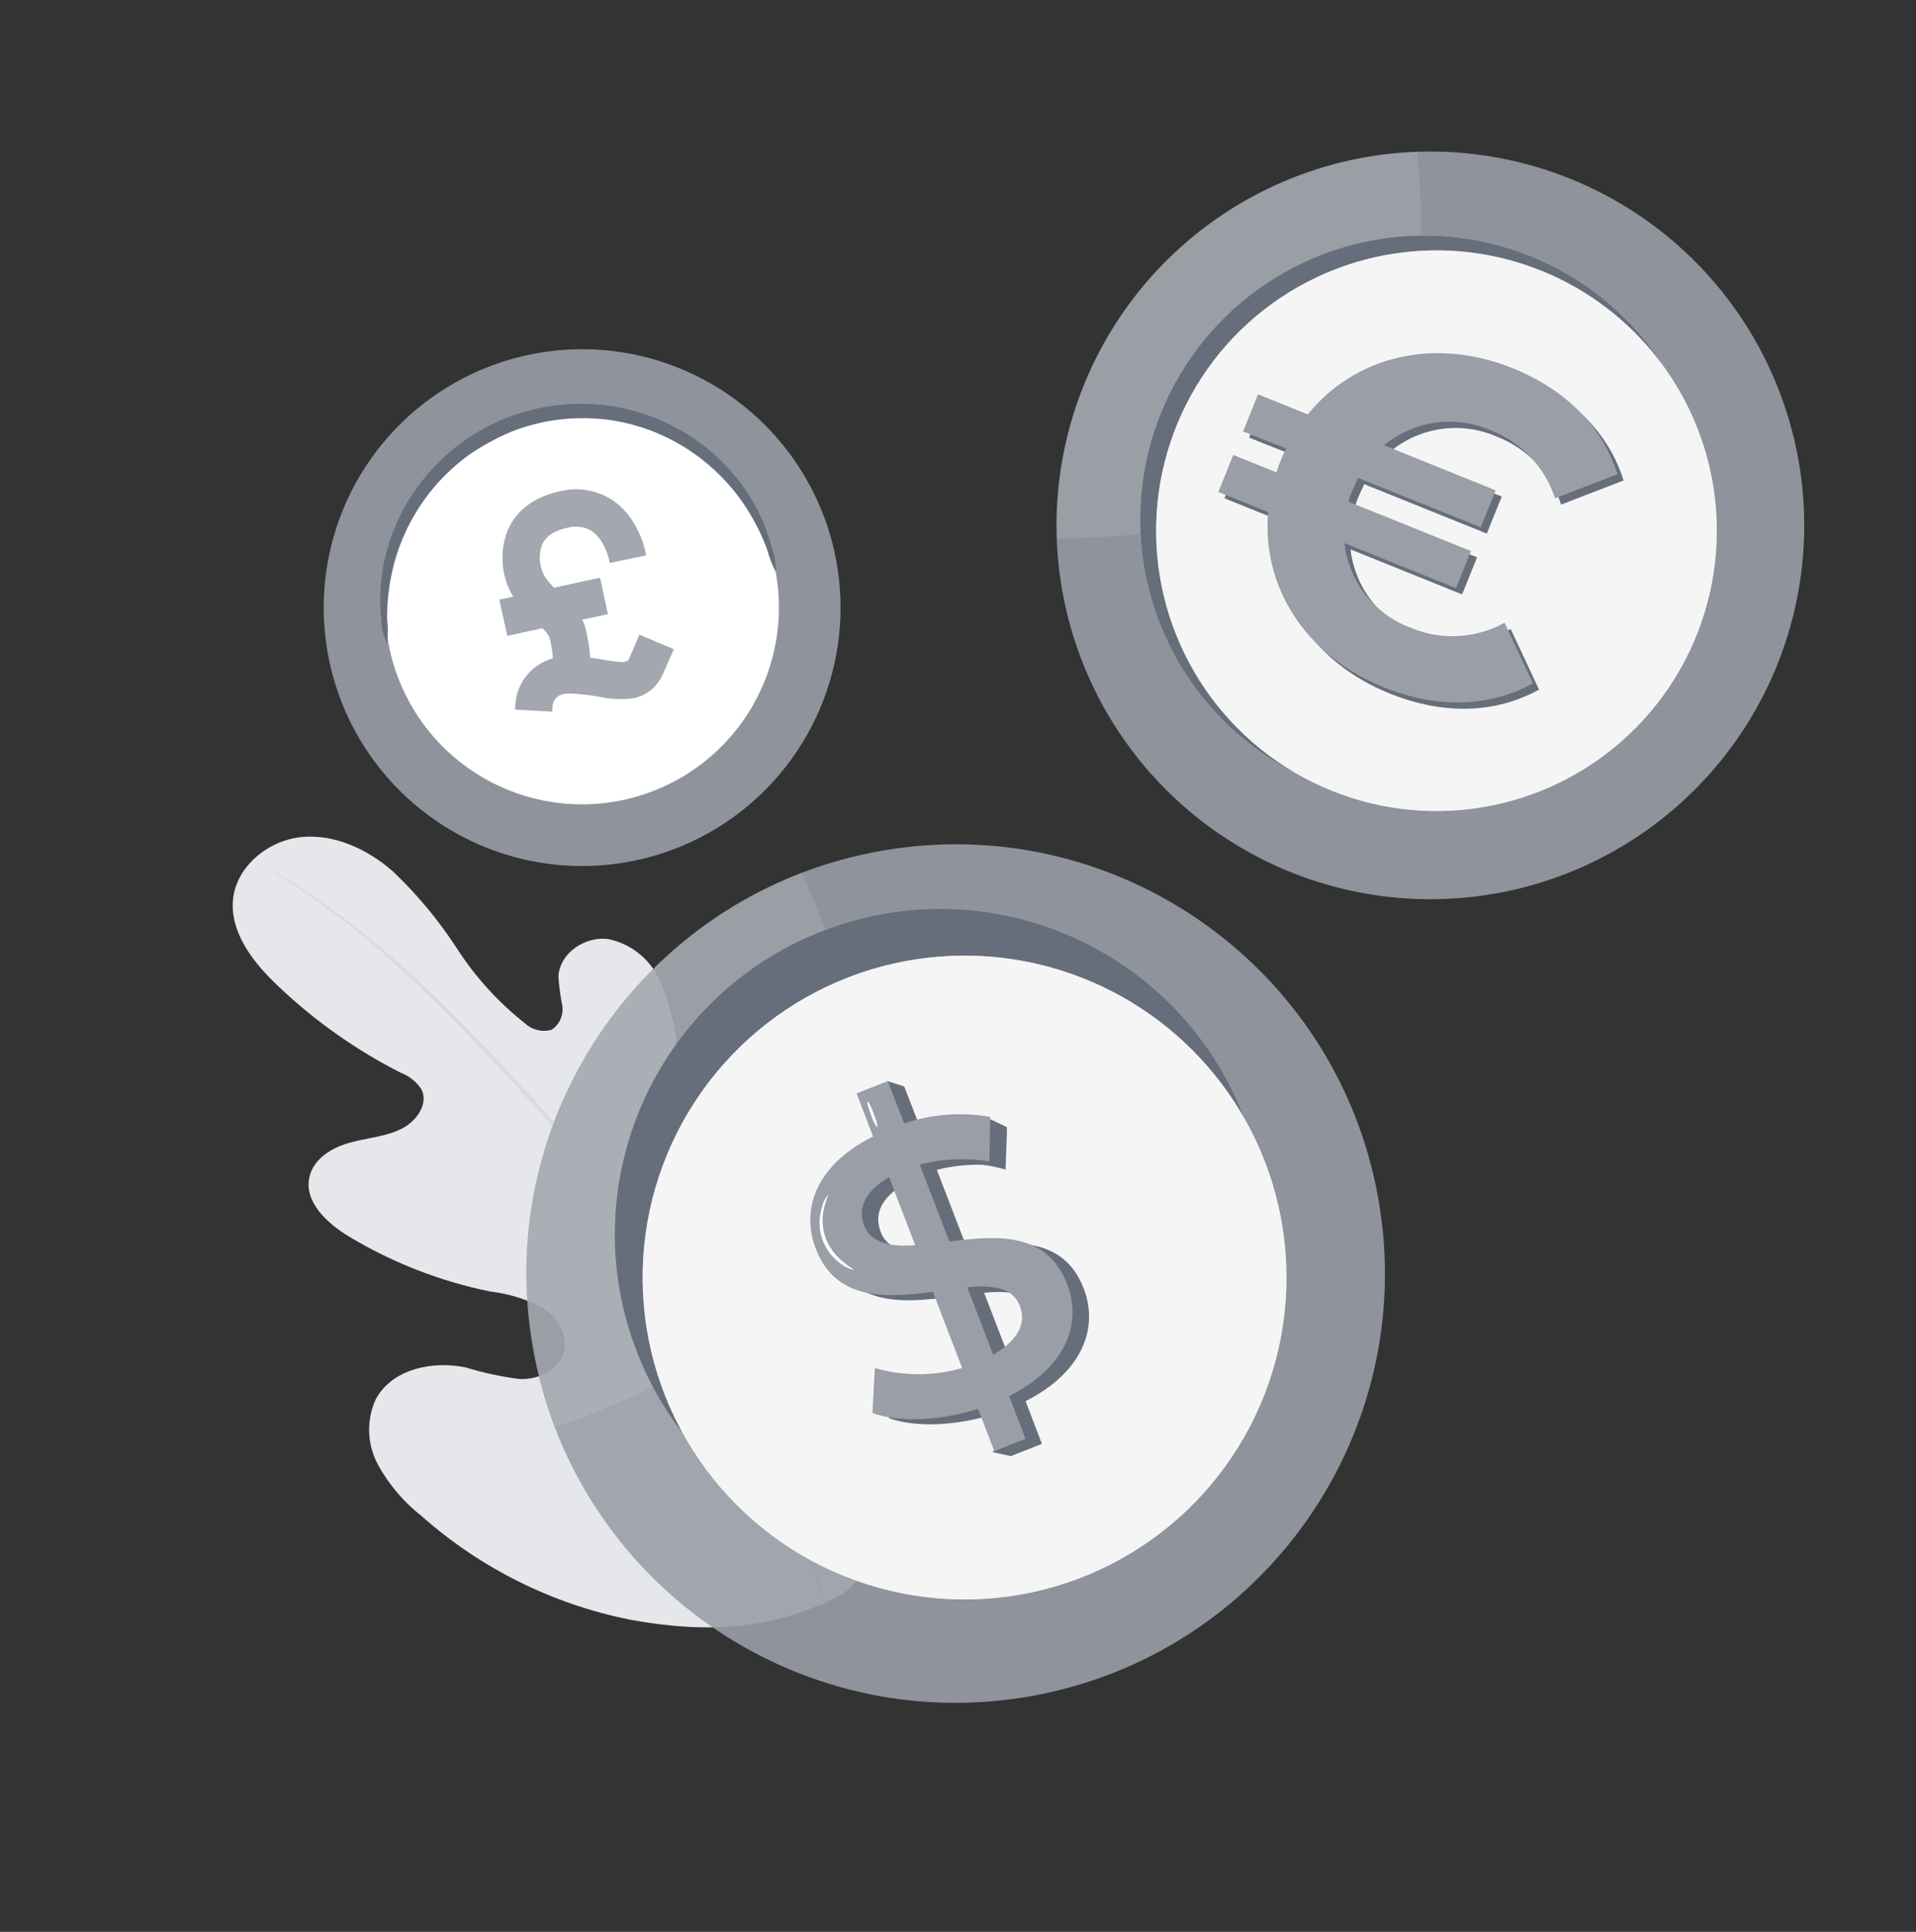 <svg width="120" height="121" viewBox="0 0 120 121" fill="none" xmlns="http://www.w3.org/2000/svg">
<rect x="0" y="0" width="120" height="121" fill="#333333" stroke="none"/>
<path opacity="0.9" d="M52.461 35.629C52.941 38.794 52.472 42.03 51.113 44.928C49.755 47.827 47.567 50.257 44.827 51.912C42.087 53.567 38.918 54.373 35.721 54.227C32.523 54.081 29.441 52.99 26.863 51.092C24.285 49.194 22.328 46.575 21.239 43.565C20.15 40.555 19.978 37.29 20.744 34.182C21.511 31.074 23.182 28.264 25.546 26.105C27.909 23.947 30.86 22.538 34.025 22.057C36.127 21.737 38.271 21.835 40.335 22.344C42.399 22.853 44.342 23.764 46.054 25.024C47.766 26.285 49.213 27.87 50.312 29.689C51.412 31.509 52.142 33.528 52.461 35.629Z" fill="#999EA7"/>
<path d="M48.645 36.2C49.011 38.611 48.653 41.077 47.618 43.284C46.582 45.492 44.916 47.343 42.828 48.604C40.741 49.865 38.327 50.478 35.891 50.367C33.455 50.256 31.106 49.425 29.142 47.979C27.178 46.533 25.687 44.538 24.858 42.245C24.027 39.952 23.896 37.464 24.48 35.097C25.063 32.729 26.336 30.588 28.136 28.943C29.937 27.298 32.184 26.224 34.595 25.857C36.197 25.613 37.831 25.687 39.404 26.075C40.977 26.462 42.459 27.156 43.764 28.117C45.069 29.078 46.171 30.286 47.009 31.673C47.847 33.06 48.403 34.598 48.645 36.2Z" fill="white"/>
<path d="M48.584 35.822C48.356 35.369 48.175 34.893 48.044 34.403C47.569 33.131 46.904 31.939 46.071 30.866C45.49 30.14 44.834 29.479 44.114 28.893C43.287 28.226 42.378 27.669 41.408 27.236C40.34 26.759 39.208 26.44 38.048 26.288C36.801 26.132 35.538 26.165 34.302 26.388C33.677 26.505 33.062 26.667 32.46 26.873C31.876 27.087 31.31 27.345 30.765 27.644C30.227 27.923 29.712 28.243 29.223 28.6C28.763 28.944 28.328 29.32 27.921 29.725C26.5 31.131 25.442 32.861 24.838 34.766C24.434 36.06 24.234 37.41 24.244 38.766C24.303 39.278 24.303 39.795 24.244 40.307C24.019 39.837 23.896 39.325 23.882 38.804C23.726 37.394 23.833 35.967 24.198 34.596C24.456 33.646 24.82 32.728 25.285 31.86C26.131 30.323 27.283 28.975 28.668 27.898C29.18 27.508 29.721 27.157 30.287 26.85C30.869 26.524 31.477 26.249 32.106 26.026C32.754 25.8 33.419 25.622 34.094 25.494C34.769 25.374 35.452 25.307 36.136 25.293C36.804 25.277 37.472 25.316 38.133 25.409C38.77 25.498 39.398 25.638 40.013 25.825C40.602 26.002 41.177 26.224 41.732 26.488C43.663 27.387 45.327 28.77 46.565 30.503C47.397 31.665 48.003 32.972 48.353 34.357C48.529 34.824 48.608 35.323 48.584 35.822Z" fill="#666E7C"/>
<path d="M52.95 99.736C59.582 93.394 59.783 83.497 58.158 74.878C57.888 73.439 57.809 71.894 56.933 70.698C56.057 69.502 54.312 68.918 53.11 69.727C52.113 70.392 51.834 71.717 51.398 72.84C50.806 74.342 49.802 75.646 48.502 76.602C47.657 77.225 46.562 77.688 45.572 77.343C44.219 76.842 43.808 75.146 43.597 73.673L42.412 65.626C42.276 64.175 41.908 62.755 41.323 61.42C41.029 60.754 40.579 60.169 40.01 59.714C39.441 59.26 38.771 58.95 38.057 58.811C36.631 58.644 35.061 59.69 34.974 61.144C35.01 61.746 35.088 62.345 35.208 62.937C35.263 63.234 35.229 63.541 35.111 63.82C34.992 64.098 34.794 64.335 34.541 64.501C34.248 64.581 33.941 64.584 33.647 64.51C33.353 64.437 33.083 64.289 32.863 64.081C31.205 62.772 29.775 61.199 28.631 59.425C27.483 57.654 26.131 56.025 24.601 54.571C23.013 53.19 20.956 52.223 18.88 52.428C16.804 52.633 14.798 54.257 14.595 56.339C14.391 58.42 15.885 60.321 17.422 61.765C19.7 63.933 22.281 65.758 25.084 67.183C25.615 67.383 26.071 67.743 26.387 68.213C26.865 69.128 26.087 70.217 25.189 70.678C24.174 71.202 22.992 71.267 21.887 71.576C20.783 71.885 19.653 72.558 19.381 73.713C19.024 75.272 20.487 76.622 21.856 77.448C24.591 79.094 27.589 80.26 30.718 80.895C31.854 81.027 32.957 81.367 33.97 81.898C34.934 82.507 35.649 83.724 35.297 84.785C34.945 85.846 33.661 86.435 32.524 86.371C31.39 86.225 30.271 85.984 29.177 85.65C27.09 85.21 24.563 85.74 23.536 87.634C23.239 88.282 23.098 88.99 23.121 89.703C23.145 90.415 23.334 91.112 23.672 91.739C24.355 92.984 25.282 94.077 26.4 94.952C30.107 98.239 34.621 100.482 39.48 101.45C44.311 102.335 48.624 102.108 52.947 99.749" fill="#E6E7EA"/>
<path d="M51.671 100.458C50.834 97.076 51.853 98.819 49.897 94.647C47.735 90.149 45.316 85.779 42.651 81.56L40.569 78.23C39.883 77.137 39.209 76.053 38.481 75.037C37.077 73.083 35.565 71.208 33.951 69.423C32.428 67.707 30.916 66.131 29.494 64.67C28.072 63.21 26.71 61.88 25.427 60.716C23.404 58.871 21.238 57.19 18.95 55.687C18.141 55.154 17.505 54.747 17.066 54.504L16.564 54.215C16.512 54.177 16.453 54.146 16.392 54.123C16.439 54.168 16.491 54.207 16.547 54.238L17.037 54.551C17.463 54.825 18.093 55.23 18.893 55.774C21.14 57.306 23.269 59.005 25.262 60.855C26.538 62.023 27.883 63.337 29.3 64.823C30.718 66.308 32.22 67.863 33.736 69.578C35.334 71.362 36.835 73.232 38.23 75.179C38.952 76.193 39.621 77.27 40.307 78.363L42.387 81.732C45.05 85.942 47.474 90.299 49.648 94.782C51.607 98.935 50.593 97.167 51.459 100.535" fill="#D9DBDE"/>
<path opacity="0.9" d="M64.498 106.247C79.122 103.682 88.897 89.747 86.332 75.123C83.767 60.499 69.832 50.724 55.208 53.289C40.584 55.855 30.809 69.79 33.374 84.413C35.94 99.037 49.875 108.812 64.498 106.247Z" fill="#999EA7"/>
<g opacity="0.1">
<path d="M50.205 54.665C46.911 55.933 43.9 57.838 41.343 60.27C38.786 62.702 36.733 65.614 35.301 68.84C33.87 72.066 33.088 75.542 33 79.07C32.913 82.598 33.521 86.109 34.79 89.402C34.79 89.402 52.725 83.413 54.236 74.681C55.746 65.948 50.205 54.665 50.205 54.665Z" fill="white"/>
</g>
<path d="M66.25 96.319C76.749 92.255 81.965 80.45 77.901 69.951C73.837 59.453 62.032 54.237 51.533 58.301C41.035 62.365 35.819 74.17 39.883 84.668C43.947 95.167 55.752 100.383 66.25 96.319Z" fill="#CCCFD3"/>
<path d="M66.25 96.318C76.749 92.254 81.965 80.449 77.901 69.951C73.837 59.453 62.032 54.236 51.534 58.3C41.035 62.364 35.819 74.169 39.883 84.668C43.947 95.166 55.752 100.382 66.25 96.318Z" fill="#666E7C"/>
<path d="M79.222 72.762C80.658 76.483 80.958 80.547 80.083 84.438C79.209 88.33 77.2 91.874 74.311 94.624C71.422 97.374 67.782 99.205 63.852 99.885C59.922 100.566 55.878 100.066 52.233 98.448C48.587 96.83 45.503 94.167 43.371 90.796C41.239 87.425 40.155 83.498 40.255 79.511C40.356 75.523 41.637 71.656 43.936 68.396C46.235 65.137 49.449 62.633 53.172 61.201C58.16 59.282 63.705 59.422 68.59 61.59C73.475 63.758 77.299 67.776 79.222 72.762Z" fill="#CCCFD3"/>
<g opacity="0.8">
<path d="M79.222 72.76C80.657 76.481 80.957 80.545 80.083 84.436C79.209 88.328 77.2 91.873 74.311 94.622C71.421 97.372 67.782 99.203 63.852 99.884C59.922 100.564 55.878 100.064 52.232 98.446C48.587 96.828 45.503 94.165 43.371 90.794C41.239 87.424 40.154 83.496 40.255 79.509C40.355 75.522 41.636 71.654 43.935 68.395C46.235 65.135 49.449 62.631 53.171 61.199C58.159 59.28 63.705 59.42 68.589 61.588C73.474 63.756 77.299 67.774 79.222 72.76Z" fill="white"/>
</g>
<path d="M60.524 78.08L58.674 73.27C59.597 73.041 60.545 72.935 61.495 72.954C61.999 73.012 62.496 73.112 62.983 73.255V73.078L63.06 71.058V70.596L61.858 70.025L61.511 70.365C60.216 70.219 58.906 70.334 57.657 70.704L56.632 68.052L55.553 67.706L55.807 68.368L54.682 68.808L55.715 71.505C52.131 73.293 51.183 76.13 52.115 78.527C53.395 81.841 56.562 81.61 59.461 81.232L61.295 86.003C59.508 86.523 57.609 86.523 55.823 86.003L55.676 88.824C57.333 89.425 59.892 89.317 62.281 88.561L63.052 90.558L62.127 90.935L63.299 91.205L65.256 90.434L64.231 87.76C67.831 85.941 68.809 83.136 67.877 80.716C66.628 77.432 63.422 77.71 60.524 78.08ZM58.382 78.334C56.84 78.457 55.615 78.334 55.167 77.186C54.721 76.037 55.167 74.997 56.748 74.103L58.382 78.334ZM63.26 85.194L61.634 80.97C63.222 80.823 64.486 80.97 64.933 82.134C65.326 83.166 64.902 84.261 63.26 85.194Z" fill="#CCCFD3"/>
<g opacity="0.5">
<path d="M60.524 78.078L58.674 73.269C59.596 73.04 60.545 72.934 61.495 72.953C61.998 73.01 62.496 73.111 62.983 73.254V73.076L63.06 71.057V70.595L61.857 70.024L61.51 70.363C60.216 70.217 58.906 70.333 57.657 70.703L56.632 68.051L55.553 67.704L55.807 68.367L54.682 68.806L55.715 71.504C52.131 73.292 51.183 76.128 52.115 78.525C53.395 81.84 56.562 81.608 59.46 81.231L61.295 86.001C59.508 86.522 57.609 86.522 55.822 86.001L55.676 88.822C57.333 89.424 59.892 89.316 62.281 88.56L63.052 90.556L62.127 90.934L63.298 91.204L65.256 90.433L64.231 87.759C67.83 85.94 68.809 83.134 67.877 80.714C66.628 77.431 63.422 77.709 60.524 78.078ZM58.381 78.333C56.84 78.456 55.614 78.333 55.167 77.184C54.72 76.036 55.167 74.996 56.747 74.101L58.381 78.333ZM63.26 85.192L61.634 80.969C63.221 80.822 64.485 80.969 64.932 82.132C65.326 83.165 64.902 84.26 63.26 85.192Z" fill="#000D24"/>
</g>
<path d="M63.199 87.443L64.231 90.118L62.274 90.888L61.256 88.237C58.859 89.008 56.301 89.1 54.644 88.507L54.79 85.686C56.577 86.203 58.475 86.203 60.262 85.686L58.428 80.915C55.53 81.285 52.362 81.516 51.09 78.202C50.15 75.766 51.09 72.969 54.682 71.181L53.649 68.483L55.607 67.712L56.624 70.364C58.36 69.778 60.215 69.637 62.019 69.955L61.965 72.745C60.514 72.507 59.028 72.573 57.603 72.938L59.461 77.763C62.359 77.385 65.565 77.108 66.837 80.43C67.784 82.834 66.813 85.624 63.199 87.443ZM57.318 77.986L55.684 73.732C54.089 74.649 53.703 75.782 54.143 76.815C54.582 77.847 55.776 78.117 57.318 77.986ZM63.877 81.794C63.422 80.622 62.166 80.476 60.578 80.622L62.204 84.846C63.838 83.913 64.27 82.819 63.877 81.794Z" fill="#999EA7"/>
<path d="M53.488 79.535C53.207 79.487 52.942 79.37 52.717 79.196C52.149 78.809 51.719 78.25 51.492 77.601C51.271 76.946 51.271 76.237 51.492 75.582C51.552 75.294 51.687 75.028 51.885 74.811C51.885 74.811 51.754 75.104 51.63 75.582C51.464 76.211 51.485 76.876 51.692 77.493C51.912 78.104 52.303 78.639 52.817 79.034C53.203 79.389 53.495 79.504 53.488 79.535Z" fill="white"/>
<path d="M54.937 70.588C54.883 70.588 54.706 70.272 54.544 69.817C54.382 69.362 54.282 69.046 54.336 69C54.389 68.954 54.559 69.316 54.729 69.771C54.898 70.225 54.991 70.572 54.937 70.588Z" fill="white"/>
<path opacity="0.9" d="M112.986 32.089C113.147 36.717 111.933 41.288 109.497 45.227C107.06 49.164 103.511 52.291 99.297 54.212C95.083 56.133 90.395 56.761 85.824 56.017C81.254 55.273 77.006 53.191 73.619 50.033C70.232 46.876 67.857 42.785 66.795 38.277C65.732 33.77 66.031 29.049 67.651 24.711C69.272 20.373 72.143 16.613 75.9 13.907C79.658 11.2 84.134 9.669 88.762 9.506C94.968 9.29 101.007 11.547 105.549 15.782C110.092 20.017 112.767 25.882 112.986 32.089Z" fill="#999EA7"/>
<g opacity="0.1">
<path d="M88.762 9.507C82.556 9.726 76.691 12.401 72.458 16.944C68.224 21.487 65.969 27.525 66.187 33.731C66.187 33.731 82.65 33.893 86.373 27.126C90.095 20.359 88.762 9.507 88.762 9.507Z" fill="white"/>
</g>
<path d="M106.99 31.927C107.112 35.445 106.19 38.919 104.338 41.912C102.486 44.905 99.788 47.282 96.586 48.742C93.383 50.201 89.82 50.679 86.346 50.114C82.872 49.548 79.644 47.966 77.07 45.566C74.495 43.166 72.69 40.057 71.883 36.631C71.075 33.206 71.302 29.617 72.533 26.32C73.765 23.023 75.947 20.166 78.802 18.109C81.658 16.052 85.06 14.887 88.577 14.763C90.913 14.681 93.242 15.059 95.432 15.877C97.622 16.696 99.629 17.937 101.339 19.531C103.049 21.125 104.428 23.04 105.397 25.167C106.367 27.294 106.908 29.591 106.99 31.927Z" fill="#CCCFD3"/>
<path d="M106.99 31.927C107.112 35.445 106.19 38.919 104.338 41.912C102.486 44.905 99.788 47.282 96.586 48.742C93.383 50.201 89.82 50.679 86.346 50.114C82.872 49.548 79.644 47.966 77.07 45.566C74.495 43.166 72.69 40.057 71.883 36.631C71.075 33.206 71.302 29.617 72.533 26.32C73.765 23.023 75.947 20.166 78.802 18.109C81.658 16.052 85.06 14.887 88.577 14.763C90.913 14.681 93.242 15.059 95.432 15.877C97.622 16.696 99.629 17.937 101.339 19.531C103.049 21.125 104.428 23.04 105.397 25.167C106.367 27.294 106.908 29.591 106.99 31.927Z" fill="#666E7C"/>
<path d="M107.514 32.651C107.63 36.12 106.716 39.547 104.886 42.497C103.056 45.447 100.392 47.788 97.232 49.225C94.071 50.661 90.556 51.129 87.13 50.568C83.704 50.007 80.521 48.443 77.984 46.074C75.446 43.704 73.668 40.636 72.874 37.256C72.08 33.877 72.306 30.338 73.523 27.086C74.74 23.835 76.894 21.017 79.712 18.99C82.53 16.962 85.886 15.816 89.355 15.695C91.661 15.614 93.96 15.989 96.121 16.798C98.282 17.607 100.263 18.834 101.949 20.409C103.635 21.984 104.995 23.875 105.95 25.976C106.905 28.077 107.436 30.345 107.514 32.651Z" fill="#CCCFD3"/>
<g opacity="0.8">
<path d="M107.514 32.651C107.63 36.12 106.716 39.547 104.886 42.497C103.056 45.447 100.392 47.788 97.232 49.225C94.071 50.661 90.556 51.129 87.13 50.568C83.704 50.007 80.521 48.443 77.984 46.074C75.446 43.704 73.668 40.636 72.874 37.256C72.08 33.877 72.306 30.337 73.523 27.086C74.74 23.835 76.894 21.017 79.712 18.99C82.53 16.962 85.886 15.815 89.355 15.694C91.661 15.614 93.96 15.989 96.121 16.798C98.282 17.607 100.263 18.834 101.949 20.409C103.635 21.983 104.995 23.875 105.95 25.976C106.905 28.076 107.436 30.345 107.514 32.651Z" fill="white"/>
</g>
<path opacity="0.9" d="M40.049 39.752L39.373 41.321C39.201 41.5 38.994 41.517 37.866 41.334C37.592 41.292 37.282 41.228 36.96 41.203C36.919 40.544 36.812 39.89 36.641 39.252C36.595 39.101 36.537 38.954 36.467 38.812L38.074 38.464L37.581 36.183L34.697 36.808C34.487 36.598 34.297 36.369 34.129 36.125C33.958 35.83 33.852 35.503 33.818 35.164C33.783 34.825 33.821 34.483 33.929 34.16C34.153 33.609 34.694 33.237 35.529 33.058C35.78 32.985 36.042 32.964 36.301 32.996C36.56 33.029 36.809 33.114 37.034 33.246C37.845 33.768 38.12 34.949 38.123 34.963L38.187 35.26L40.47 34.786L40.406 34.481C40.387 34.398 39.955 32.362 38.315 31.296C37.833 30.99 37.293 30.786 36.729 30.697C36.165 30.608 35.589 30.635 35.036 30.777C33.006 31.219 32.139 32.378 31.772 33.276C31.521 33.942 31.423 34.656 31.487 35.365C31.55 36.074 31.773 36.76 32.139 37.371L31.271 37.558L31.773 39.826L33.969 39.348C34.148 39.506 34.297 39.696 34.408 39.907C34.523 40.343 34.596 40.789 34.627 41.239C33.98 41.415 33.405 41.791 32.983 42.311C32.561 42.832 32.313 43.472 32.274 44.141L32.257 44.447L34.581 44.575L34.603 44.27C34.627 43.851 34.867 43.394 35.801 43.437C36.372 43.471 36.94 43.537 37.503 43.637C38.221 43.8 38.962 43.831 39.691 43.729C40.096 43.645 40.473 43.463 40.791 43.2C41.109 42.937 41.358 42.599 41.516 42.218L42.203 40.663L40.049 39.752Z" fill="#999EA7"/>
<path d="M94.613 39.396L96.391 43.191C93.662 44.698 90.415 44.793 87.045 43.44C82.151 41.473 79.399 37.15 79.805 32.467L76.688 31.209L77.622 28.892L80.327 29.975C80.401 29.72 80.502 29.469 80.6 29.224C80.697 28.972 80.81 28.726 80.938 28.488L78.236 27.413L79.173 25.09L82.29 26.349C85.249 22.687 90.23 21.483 95.114 23.453C98.488 24.815 100.76 27.141 101.685 30.095L97.775 31.603C97.463 30.647 96.945 29.772 96.257 29.04C95.569 28.308 94.728 27.737 93.793 27.367C92.698 26.878 91.489 26.704 90.3 26.866C89.112 27.028 87.992 27.519 87.068 28.284L94.055 31.103L93.12 33.42L85.441 30.326C85.328 30.571 85.216 30.816 85.106 31.056C84.998 31.302 84.906 31.555 84.83 31.813L92.509 34.907L91.572 37.23L84.585 34.411C84.721 35.603 85.187 36.734 85.931 37.675C86.675 38.617 87.668 39.331 88.797 39.738C89.73 40.119 90.737 40.287 91.744 40.228C92.75 40.169 93.731 39.884 94.613 39.396Z" fill="#666E7C"/>
<path d="M94.232 39.004L96.009 42.799C93.281 44.306 90.034 44.401 86.663 43.047C81.77 41.081 79.017 36.758 79.423 32.075L76.306 30.816L77.24 28.499L79.945 29.583C80.019 29.327 80.12 29.076 80.218 28.831C80.316 28.579 80.429 28.334 80.556 28.096L77.855 27.021L78.792 24.698L81.909 25.956C84.868 22.294 89.848 21.09 94.733 23.06C98.107 24.422 100.378 26.749 101.303 29.703L97.393 31.21C97.082 30.255 96.564 29.38 95.876 28.648C95.188 27.916 94.347 27.344 93.412 26.975C92.317 26.485 91.107 26.312 89.919 26.474C88.73 26.636 87.611 27.127 86.687 27.891L93.674 30.711L92.739 33.028L85.06 29.933C84.947 30.178 84.834 30.424 84.724 30.663C84.617 30.91 84.525 31.163 84.449 31.421L92.128 34.515L91.191 36.838L84.204 34.018C84.339 35.211 84.805 36.341 85.55 37.283C86.294 38.224 87.287 38.938 88.415 39.345C89.349 39.727 90.356 39.894 91.362 39.835C92.369 39.776 93.35 39.492 94.232 39.004Z" fill="#999EA7"/>
</svg>
